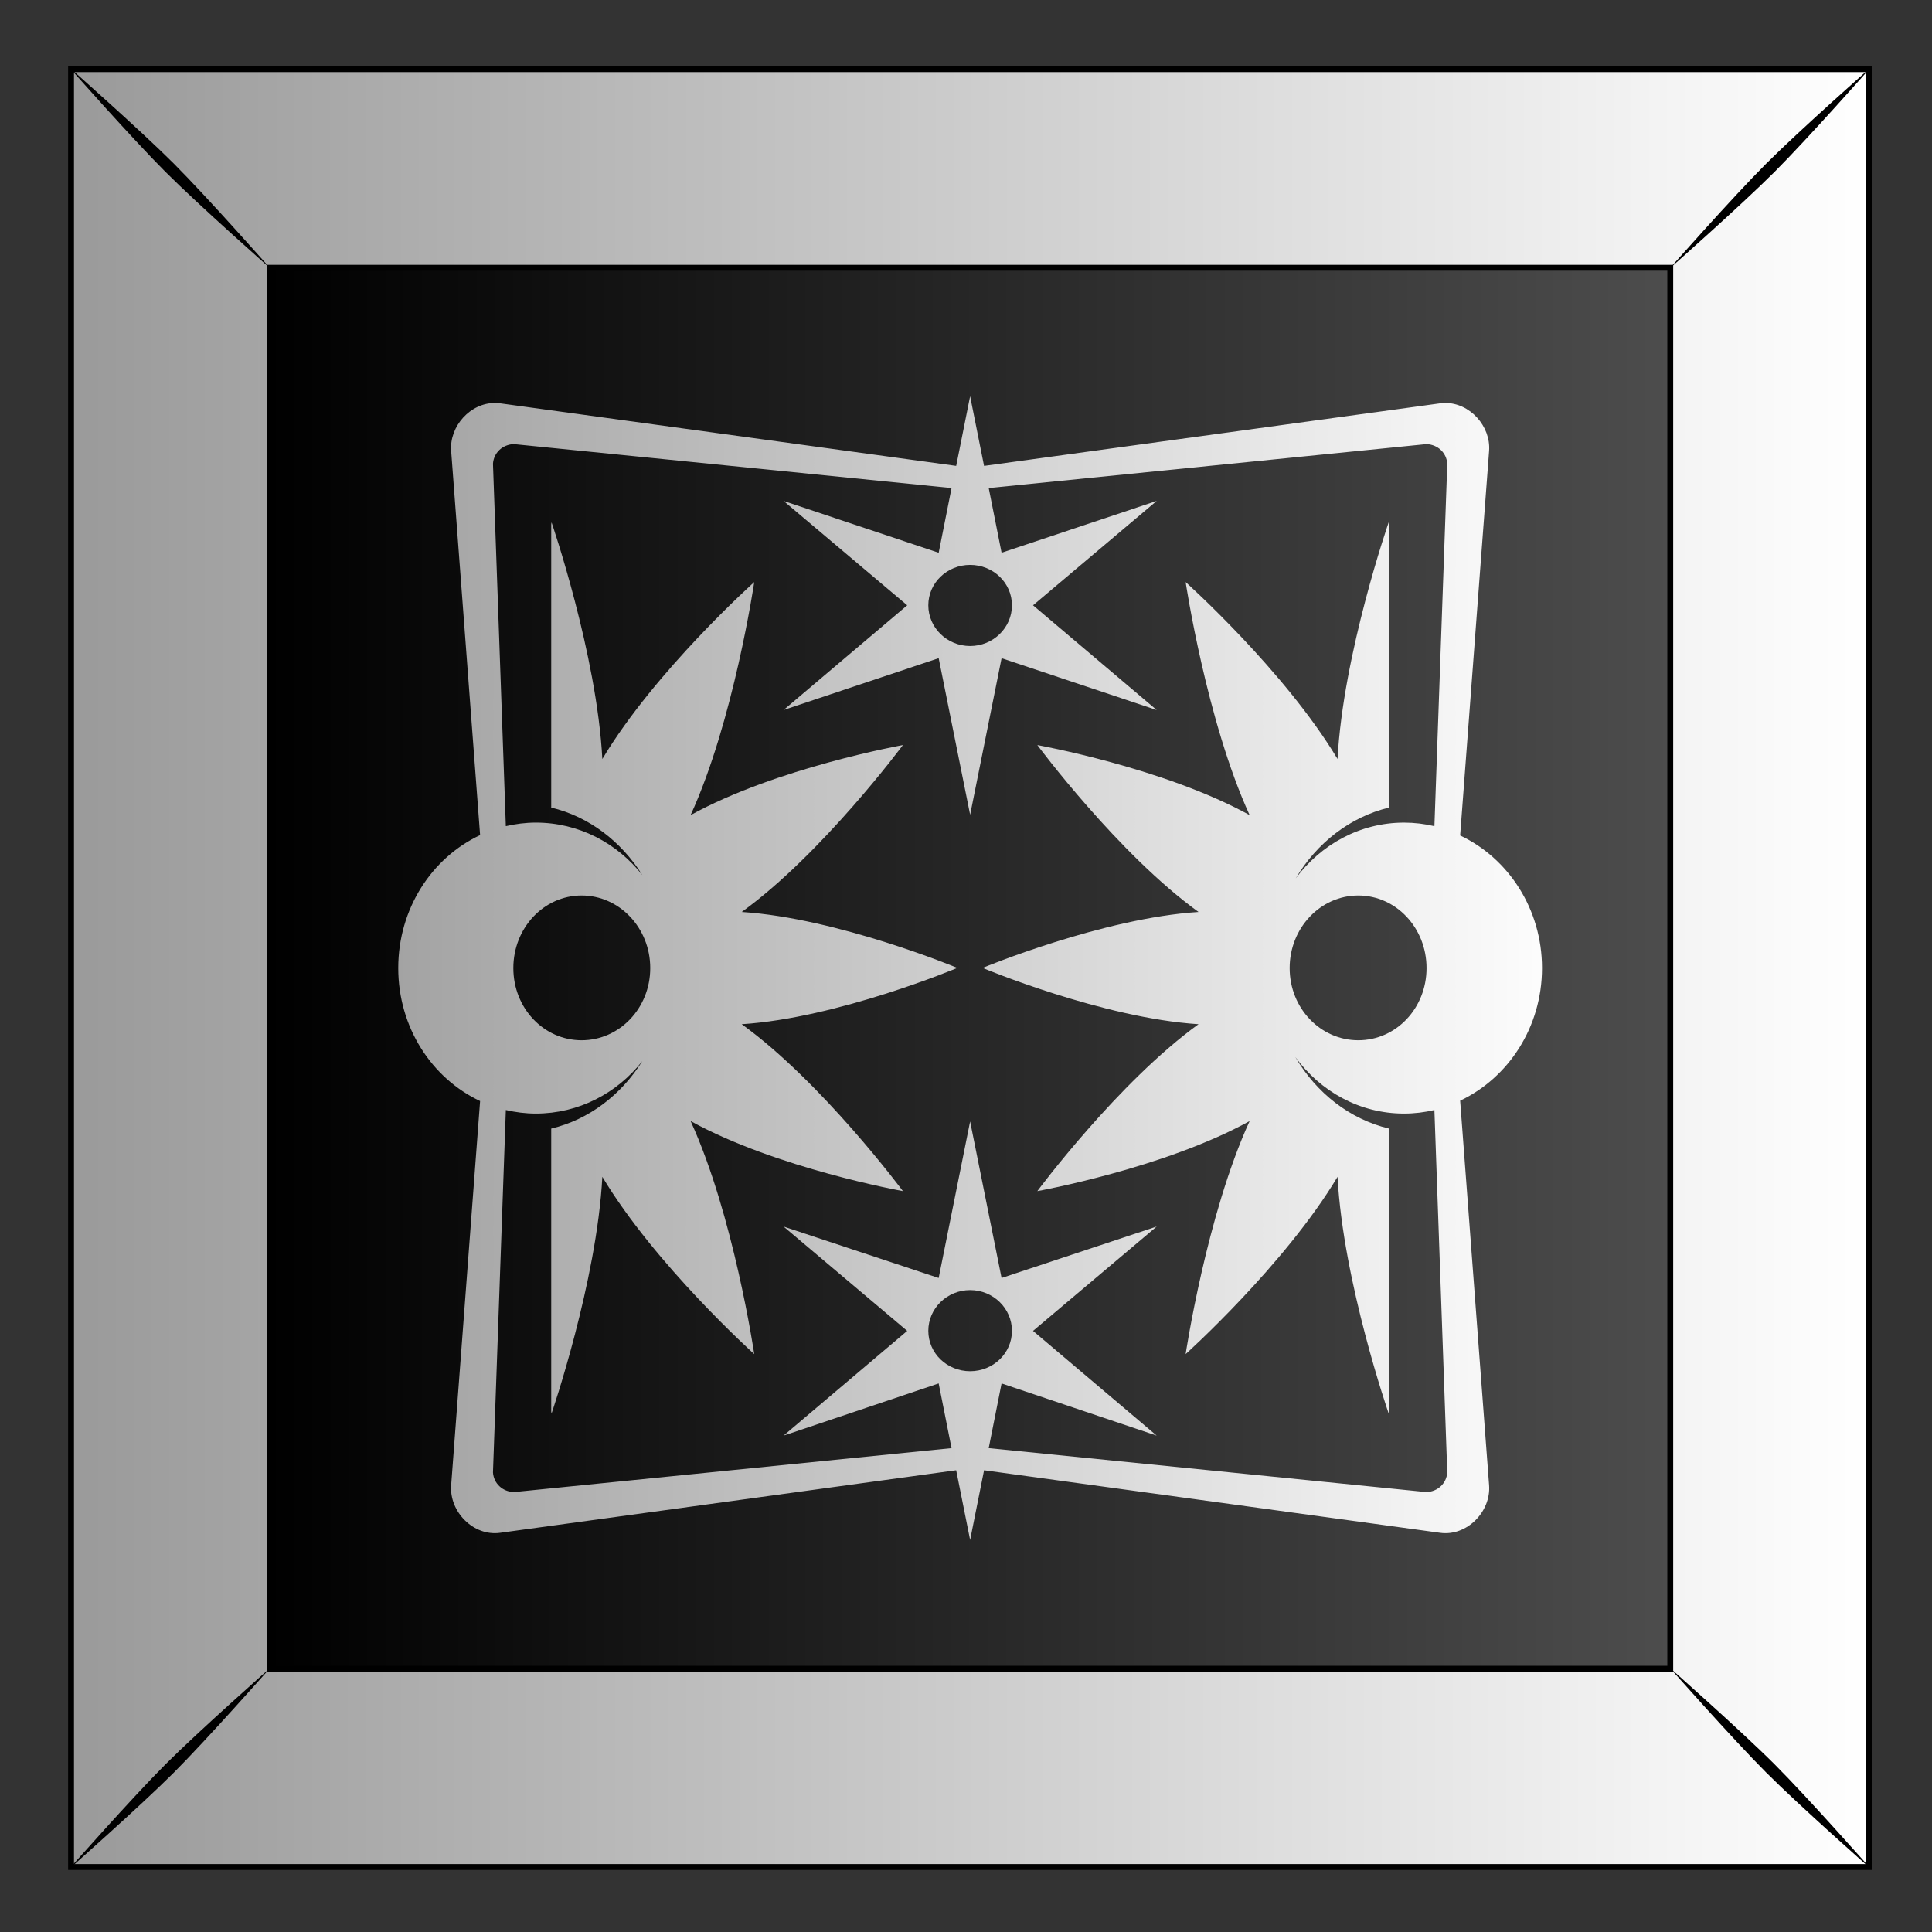 <?xml version="1.0"?>
<svg
    xmlns:rdf="http://www.w3.org/1999/02/22-rdf-syntax-ns#"
    xmlns="http://www.w3.org/2000/svg"
    xmlns:cc="http://creativecommons.org/ns#"
    xmlns:xlink="http://www.w3.org/1999/xlink"
    xmlns:dc="http://purl.org/dc/elements/1.1/"
    xmlns:svg="http://www.w3.org/2000/svg"
    xmlns:inkscape="http://www.inkscape.org/namespaces/inkscape"
    xmlns:sodipodi="http://sodipodi.sourceforge.net/DTD/sodipodi-0.dtd"
    xmlns:ns1="http://sozi.baierouge.fr"
    id="svg2"
    viewBox="0 0 300 300"
    version="1.1"
  >
  <rect x="0" y="0" width="300" height="300" fill="#333333" stroke="none"/>
  <title
      id="title15247"
    >Abstract Tiles</title
  >
  <defs
      id="defs4"
    >
    <linearGradient
        id="linearGradient9784"
      >
      <stop
          id="stop9786"
          stop-color="#fff"
          offset="0"
      />
      <stop
          id="stop9788"
          stop-color="#999"
          offset="1"
      />
    </linearGradient
    >
    <linearGradient
        id="linearGradient9093"
        y2="79.775"
        gradientUnits="userSpaceOnUse"
        x2="611.91"
        gradientTransform="translate(0 0)"
        y1="79.775"
        x1="489.04"
      >
      <stop
          id="stop9778"
          offset="0"
      />
      <stop
          id="stop9780"
          stop-color="#4d4d4d"
          offset="1"
      />
    </linearGradient
    >
    <linearGradient
        id="linearGradient9095"
        y2="52.962"
        xlink:href="#linearGradient9784"
        gradientUnits="userSpaceOnUse"
        x2="470.39"
        gradientTransform="translate(0 -0)"
        y1="52.962"
        x1="629.38"
    />
    <linearGradient
        id="linearGradient9097"
        y2="847.63"
        xlink:href="#linearGradient9784"
        gradientUnits="userSpaceOnUse"
        x2="1290.3"
        gradientTransform="translate(-.006 -147.64)"
        y1="847.63"
        x1="1404.7"
    />
  </defs
  >
  <g
      id="layer1"
      transform="translate(0 -752.36)"
    >
    <g
        id="g7919"
        transform="matrix(1.776 0 0 1.776 -2249.8 -304.2)"
      >
      <g
          id="g14946"
          transform="translate(11.682 308.25)"
        >
        <g
            id="g14948"
            transform="translate(-159.43 157.97)"
          >
          <g
              id="g14950"
            >
            <g
                id="g14952"
                transform="translate(633.74 160)"
              >
              <g
                  id="g14954"
                  transform="translate(315.07 -.014)"
                >
                <rect
                    id="rect14956"
                    height="157.18"
                    width="157.18"
                    y="-25.245"
                    x="471.93"
                    fill="url(#linearGradient9093)"
                />
                <path
                    id="path14958"
                    d="m471.93-25.248v157.19h157.19v-157.19l-157.19-0zm17.362 17.362 122.46 0v122.49h-122.46v-122.49z"
                    stroke="#000"
                    stroke-width=".513"
                    fill="url(#linearGradient9095)"
                />
                <path
                    id="path14960"
                    d="m471.76-25.42s5.471 6.197 8.419 9.145 9.168 8.442 9.168 8.442-5.494-6.22-8.441-9.168c-2.948-2.947-9.145-8.419-9.145-8.419zm8.419 148.39c-2.947 2.948-8.419 9.145-8.419 9.145s6.197-5.471 9.145-8.419 8.441-9.168 8.441-9.168-6.22 5.494-9.168 8.442zm139.97-139.97c-2.947 2.947-8.441 9.168-8.441 9.168s6.22-5.494 9.168-8.442c2.947-2.947 8.419-9.145 8.419-9.145s-6.197 5.471-9.145 8.419zm-8.441 131.52s5.494 6.22 8.441 9.168c2.948 2.947 9.145 8.419 9.145 8.419s-5.471-6.197-8.419-9.145c-2.947-2.948-9.168-8.442-9.168-8.442z"
                />
              </g
              >
            </g
            >
          </g
          >
        </g
        >
      </g
      >
      <path
          id="path7839"
          d="m1351.6 629.55-1.219 6.094-39.875-5.469c-0.147-0.02-0.293-0.03-0.438-0.031-2.166-0.018-4.006 2.035-3.844 4.188l2.531 33.594c-4.218 1.974-7.156 6.433-7.156 11.625 0 5.192 2.938 9.643 7.156 11.625l-2.531 33.594c-0.173 2.296 1.932 4.479 4.281 4.156l39.875-5.469 1.219 6.094 1.219-6.094 39.875 5.469c2.349 0.323 4.454-1.86 4.281-4.156l-2.531-33.625c4.207-1.991 7.156-6.417 7.156-11.594 0-5.176-2.949-9.611-7.156-11.594l2.531-33.625c0.162-2.153-1.677-4.206-3.844-4.188-0.144 0.001-0.291 0.011-0.438 0.031l-39.875 5.469-1.219-6.094zm-39.906 4.188 38.281 3.844-1.125 5.656-13.563-4.531 10.813 9.125-10.813 9.156 13.563-4.531 2.75 13.688 2.75-13.688 13.562 4.531-10.812-9.156 10.812-9.125-13.562 4.531-1.125-5.656 38.281-3.844c0.988 0.045 1.748 0.761 1.812 1.719l-1.125 31.688c-0.853-0.202-1.746-0.312-2.656-0.312-3.849 0-7.265 1.914-9.469 4.875 1.84-3.093 4.756-5.374 8.156-6.188v-24.781c0-0.01-0.031-0.156-0.031-0.156s-3.983 11.488-4.469 20.688c-4.611-7.702-13.281-15.469-13.281-15.469s1.821 12.141 5.594 20.375c-7.501-4.141-18.562-6.125-18.562-6.125s7.078 9.532 14.094 14.594c-8.381 0.534-18.844 4.875-18.844 4.875l0.094 0.031h-0.094s10.463 4.373 18.844 4.906c-7.015 5.062-14.094 14.594-14.094 14.594s11.062-1.983 18.562-6.125c-3.773 8.235-5.594 20.375-5.594 20.375s8.671-7.798 13.281-15.5c0.486 9.2 4.469 20.688 4.469 20.688s0.029-0.15 0.031-0.156v-24.75c-3.43-0.82-6.35-3.109-8.188-6.25 2.202 3.005 5.623 4.938 9.5 4.938 0.911 0 1.803-0.11 2.656-0.312l1.125 31.688c-0.065 0.957-0.825 1.674-1.812 1.719l-38.281-3.844 1.125-5.656 13.562 4.562-10.812-9.156 10.812-9.125-13.562 4.5-2.75-13.688-2.75 13.688-13.563-4.5 10.813 9.125-10.813 9.156 13.563-4.562 1.125 5.656-38.281 3.844c-0.988-0.045-1.747-0.761-1.812-1.719l1.125-31.688c0.843 0.198 1.725 0.312 2.625 0.312 3.737 0 7.098-1.773 9.312-4.594-1.853 2.963-4.666 5.117-7.969 5.906v24.75c0 0.01 0.031 0.156 0.031 0.156s3.951-11.488 4.438-20.688c4.611 7.702 13.281 15.5 13.281 15.5s-1.79-12.14-5.563-20.375c7.501 4.142 18.563 6.125 18.563 6.125s-7.078-9.532-14.094-14.594c8.381-0.533 18.812-4.906 18.812-4.906h-0.062l0.062-0.031s-10.432-4.341-18.812-4.875c7.015-5.062 14.094-14.594 14.094-14.594s-11.061 1.984-18.563 6.125c3.773-8.234 5.563-20.375 5.563-20.375s-8.671 7.767-13.281 15.469c-0.486-9.2-4.438-20.688-4.438-20.688s-0.029 0.15-0.031 0.156v24.781c3.303 0.79 6.116 2.95 7.969 5.906-2.215-2.814-5.575-4.594-9.312-4.594-0.9 0-1.782 0.115-2.625 0.312l-1.125-31.688c0.065-0.957 0.825-1.674 1.812-1.719zm39.906 10.562c2.019 0 3.656 1.572 3.656 3.531 0 1.959-1.638 3.562-3.656 3.562-2.018 0-3.656-1.603-3.656-3.562 0-1.959 1.638-3.531 3.656-3.531zm-33.969 28.906c3.305 0 6 2.831 6 6.344s-2.695 6.312-6 6.312c-3.305 0-5.969-2.8-5.969-6.312s2.664-6.344 5.969-6.344zm67.906 0c3.305 0 5.969 2.831 5.969 6.344s-2.663 6.312-5.969 6.312c-3.305 0-6-2.8-6-6.312s2.695-6.344 6-6.344zm-33.937 34.5c2.018 0 3.656 1.603 3.656 3.562s-1.638 3.531-3.656 3.531c-2.018 0-3.656-1.572-3.656-3.531s1.638-3.562 3.656-3.562z"
          fill="url(#linearGradient9097)"
      />
    </g
    >
  </g
  >
</svg
>
